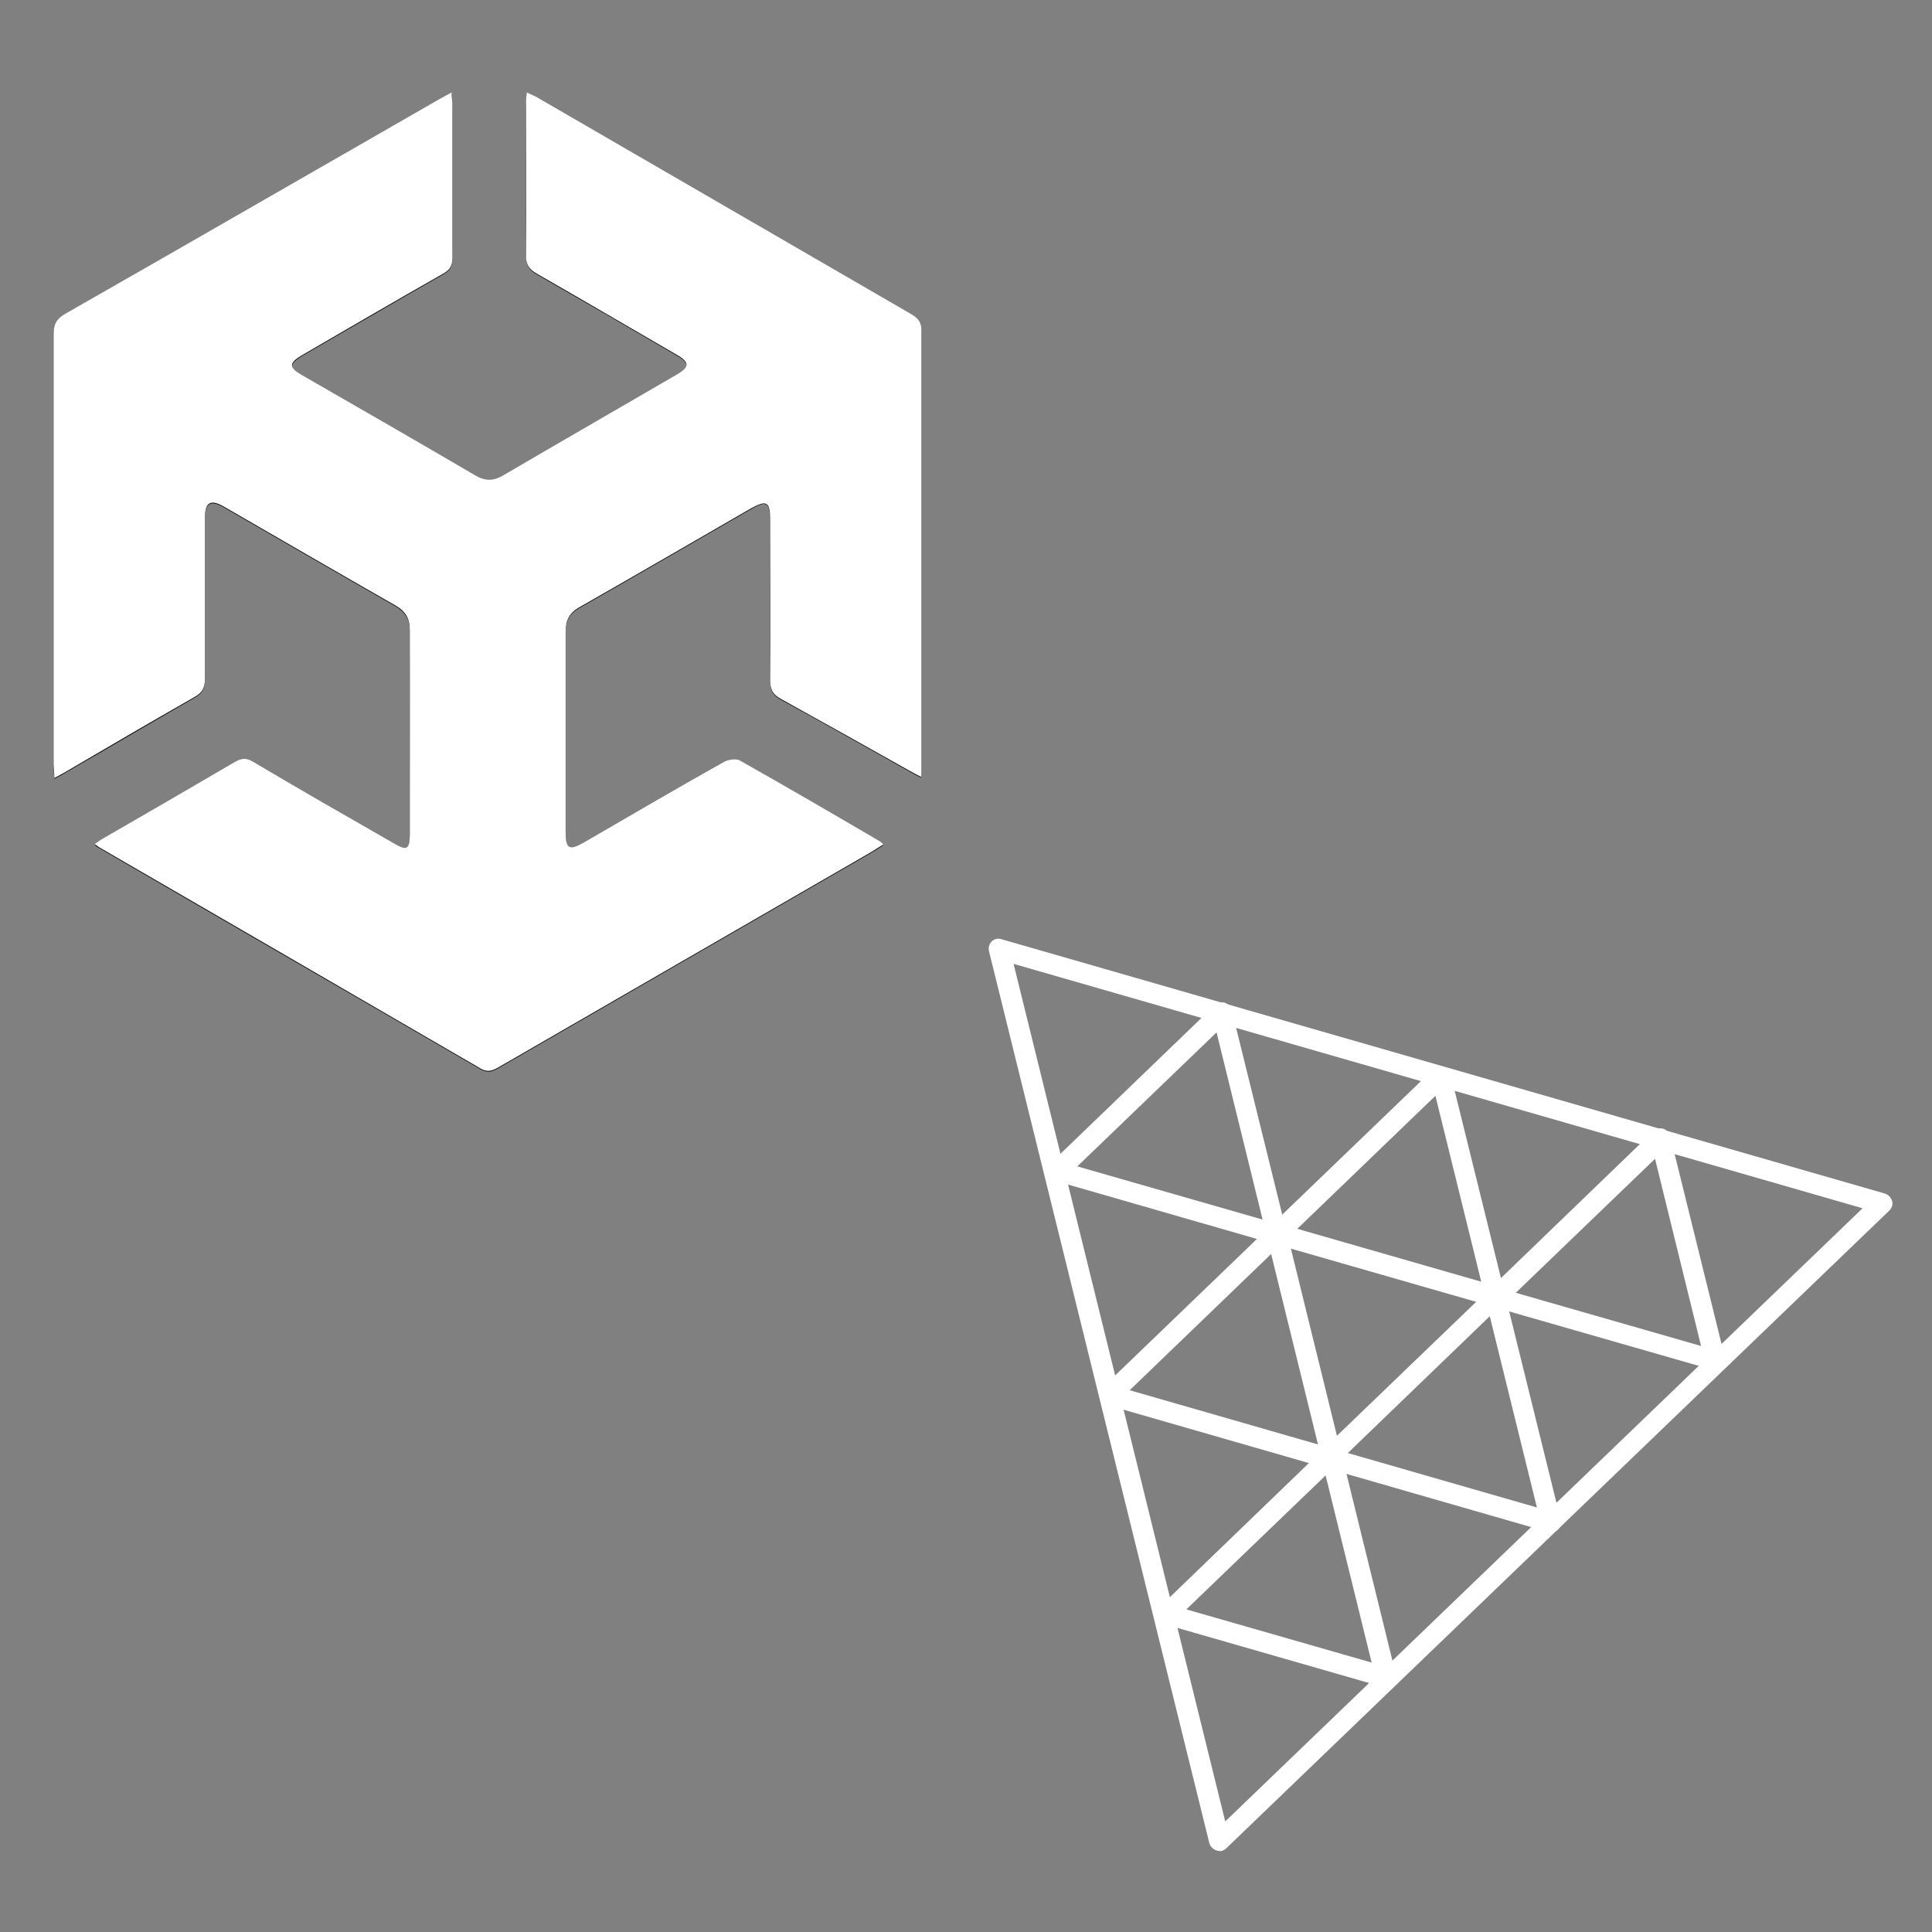 <?xml version="1.0" encoding="UTF-8"?>
<svg xmlns="http://www.w3.org/2000/svg" version="1.1" viewBox="0 0 512 512">
  <rect x="0" y="0" width="512" height="512" fill="#808080" stroke="none"/>
  <defs>
    <style>
      .cls-1 {
        fill: #fff;
      }
    </style>
  </defs>
  <!-- Generator: Adobe Illustrator 28.7.0, SVG Export Plug-In . SVG Version: 1.2.0 Build 136)  -->
  <g>
    <g id="Layer_1">
      <g>
        <path class="cls-1" d="M323.2,490.5c-.3,0-.5,0-.8-.1-.9-.3-1.6-1-1.9-1.9l-58.4-236.4c-.2-.9,0-1.9.7-2.6.7-.7,1.7-.9,2.6-.6l234.1,67.4c.9.3,1.6,1,1.9,1.9s0,1.9-.7,2.6l-175.7,169c-.5.5-1.2.8-1.9.8ZM268.6,255.4l56.1,227.3,168.9-162.5-225.1-64.8Z"/>
        <path class="cls-1" d="M411,406.1c-.2,0-.5,0-.7-.1l-117-33.7c-.9-.3-1.6-1-1.9-1.9-.2-.9,0-1.9.7-2.6l87.8-84.5c.7-.7,1.7-.9,2.6-.6.9.3,1.6,1,1.9,1.9l29.2,118.2c.2.9,0,1.9-.8,2.6-.5.5-1.2.8-1.9.8ZM299.3,368.4l108,31.1-26.9-109.1-81,78Z"/>
        <path class="cls-1" d="M367.3,447.2c-.2,0-.5,0-.7-.1l-58.1-16.7c-.9-.3-1.6-1-1.9-1.9-.2-.9,0-1.9.7-2.6l42.5-41-13.7-55.7-56.6-16.3c-.9-.3-1.6-1-1.9-1.9-.2-.9,0-1.9.7-2.6l43.6-42c.7-.7,1.7-.9,2.6-.7.9.3,1.6,1,1.9,1.9l14.1,57.1,55.3,15.9,42.3-40.8c.7-.7,1.7-.9,2.6-.7.9.3,1.6,1,1.9,1.9l14.5,58.7c.2.9,0,1.9-.7,2.6-.7.7-1.7.9-2.6.7l-56.8-16.3-41.2,39.7,14.1,57.3c.2.9,0,1.9-.7,2.6-.5.5-1.2.8-1.9.8ZM314.4,426.5l49.1,14.1-12.2-49.6-36.9,35.5ZM342.1,330.9l12.2,49.6,36.9-35.5-49.1-14.1ZM401.7,342.6l49.1,14.1-12.2-49.6-36.9,35.5ZM285.5,309.1l49.1,14.1-12.2-49.6-36.9,35.5Z"/>
      </g>
      <g id="_x31_ulRG7">
        <g>
          <path d="M119.7,24.7c-1.6.9-2.8,1.5-4,2.2-32.7,18.8-65.5,37.7-98.3,56.4-2.3,1.3-3.2,2.7-3.2,5.4,0,37.9,0,75.8,0,113.8,0,1.2.1,2.3.2,3.9,1.1-.6,1.8-.9,2.4-1.3,11.6-6.7,23.1-13.5,34.8-20.2,2.1-1.2,2.7-2.5,2.7-4.8,0-14.2,0-28.4,0-42.6,0-4.2,1.5-5.1,5.1-3,15.1,8.7,30.2,17.5,45.3,26.1,2.7,1.6,3.9,3.5,3.9,6.7-.1,17.9,0,35.8,0,53.7,0,4.3-.6,4.7-4.4,2.6-12.4-7.2-24.8-14.3-37.1-21.5-1.8-1.1-3-1-4.8,0-11.5,6.8-23.2,13.5-34.8,20.2-.8.5-1.5,1-2.4,1.6.5.4.8.7,1.1.8,33.7,19.6,67.5,39.1,101.2,58.7,2,1.1,3.2.5,4.8-.4,32.9-19,65.8-38,98.7-57,1-.6,2.1-1.3,3.2-2-.5-.4-.8-.7-1.2-1-12.3-7.1-24.5-14.3-36.9-21.3-1-.6-3-.3-4.1.4-12.4,7.1-24.8,14.3-37.2,21.4-3.9,2.3-4.8,1.7-4.8-2.9,0-17.7,0-35.3,0-53,0-3,1-5,3.7-6.5,15.1-8.6,30.2-17.4,45.3-26.1,4.3-2.5,5.1-2,5.2,3.1,0,14.1,0,28.2,0,42.3,0,2.4.6,3.8,2.8,5,11.5,6.3,22.8,12.7,34.2,19.1.9.5,1.8,1,3,1.6,0-1.2.1-1.9.1-2.6,0-38.6,0-77.2,0-115.8,0-2.4-1.1-3.3-2.8-4.3-33-19.1-65.9-38.2-98.9-57.3-.8-.5-1.7-.8-2.9-1.4,0,1.5-.2,2.6-.2,3.7,0,13.1,0,26.2,0,39.3,0,2.4.7,3.8,2.8,5,12.4,7.1,24.8,14.3,37.1,21.5,3.5,2,3.5,3.3,0,5.3-15.3,8.9-30.6,17.6-45.8,26.6-2.8,1.6-5,1.5-7.7,0-15.2-8.9-30.5-17.7-45.8-26.5-3.5-2-3.4-3.2.1-5.3,12.5-7.2,24.9-14.5,37.4-21.6,1.8-1,2.4-2.2,2.4-4.2,0-13.5,0-27.1,0-40.6,0-.8-.1-1.7-.2-3Z"/>
          <path class="cls-1" d="M119.7,24.7c0,1.3.2,2.1.2,3,0,13.5,0,27.1,0,40.6,0,2-.6,3.2-2.4,4.2-12.5,7.1-25,14.4-37.4,21.6-3.6,2.1-3.6,3.3-.1,5.3,15.3,8.8,30.6,17.6,45.8,26.5,2.7,1.6,4.9,1.7,7.7,0,15.2-8.9,30.5-17.7,45.8-26.6,3.5-2,3.5-3.3,0-5.3-12.4-7.2-24.7-14.4-37.1-21.5-2.1-1.2-2.9-2.6-2.8-5,.1-13.1,0-26.2,0-39.3,0-1.1,0-2.2.2-3.7,1.2.6,2.1.9,2.9,1.4,33,19.1,65.9,38.2,98.9,57.3,1.7,1,2.8,2,2.8,4.3,0,38.6,0,77.2,0,115.8,0,.7,0,1.3-.1,2.6-1.2-.6-2.1-1.1-3-1.6-11.4-6.4-22.8-12.8-34.2-19.1-2.2-1.2-2.8-2.6-2.8-5,.1-14.1,0-28.2,0-42.3,0-5-.9-5.5-5.2-3.1-15.1,8.7-30.2,17.5-45.3,26.1-2.7,1.5-3.7,3.5-3.7,6.5,0,17.7,0,35.3,0,53,0,4.6.9,5.1,4.8,2.9,12.4-7.2,24.7-14.4,37.2-21.4,1.1-.6,3.1-.9,4.1-.4,12.4,7,24.6,14.1,36.9,21.3.4.2.7.5,1.2,1-1.2.7-2.2,1.4-3.2,2-32.9,19-65.8,38-98.7,57-1.6.9-2.9,1.5-4.8.4-33.7-19.6-67.4-39.1-101.2-58.7-.3-.2-.5-.4-1.1-.8.9-.6,1.6-1.2,2.4-1.6,11.6-6.7,23.2-13.4,34.8-20.2,1.8-1,3-1.1,4.8,0,12.3,7.3,24.7,14.4,37.1,21.5,3.7,2.2,4.4,1.8,4.4-2.6,0-17.9,0-35.8,0-53.7,0-3.2-1.1-5.1-3.9-6.7-15.1-8.6-30.2-17.4-45.3-26.1-3.6-2.1-5.1-1.2-5.1,3,0,14.2,0,28.4,0,42.6,0,2.3-.6,3.6-2.7,4.8-11.6,6.6-23.2,13.4-34.8,20.2-.7.4-1.3.7-2.4,1.3,0-1.6-.2-2.7-.2-3.9,0-37.9,0-75.8,0-113.8,0-2.7.9-4.1,3.2-5.4,32.8-18.7,65.5-37.6,98.3-56.4,1.2-.7,2.5-1.4,4-2.2Z"/>
        </g>
      </g>
    </g>
  </g>
</svg>